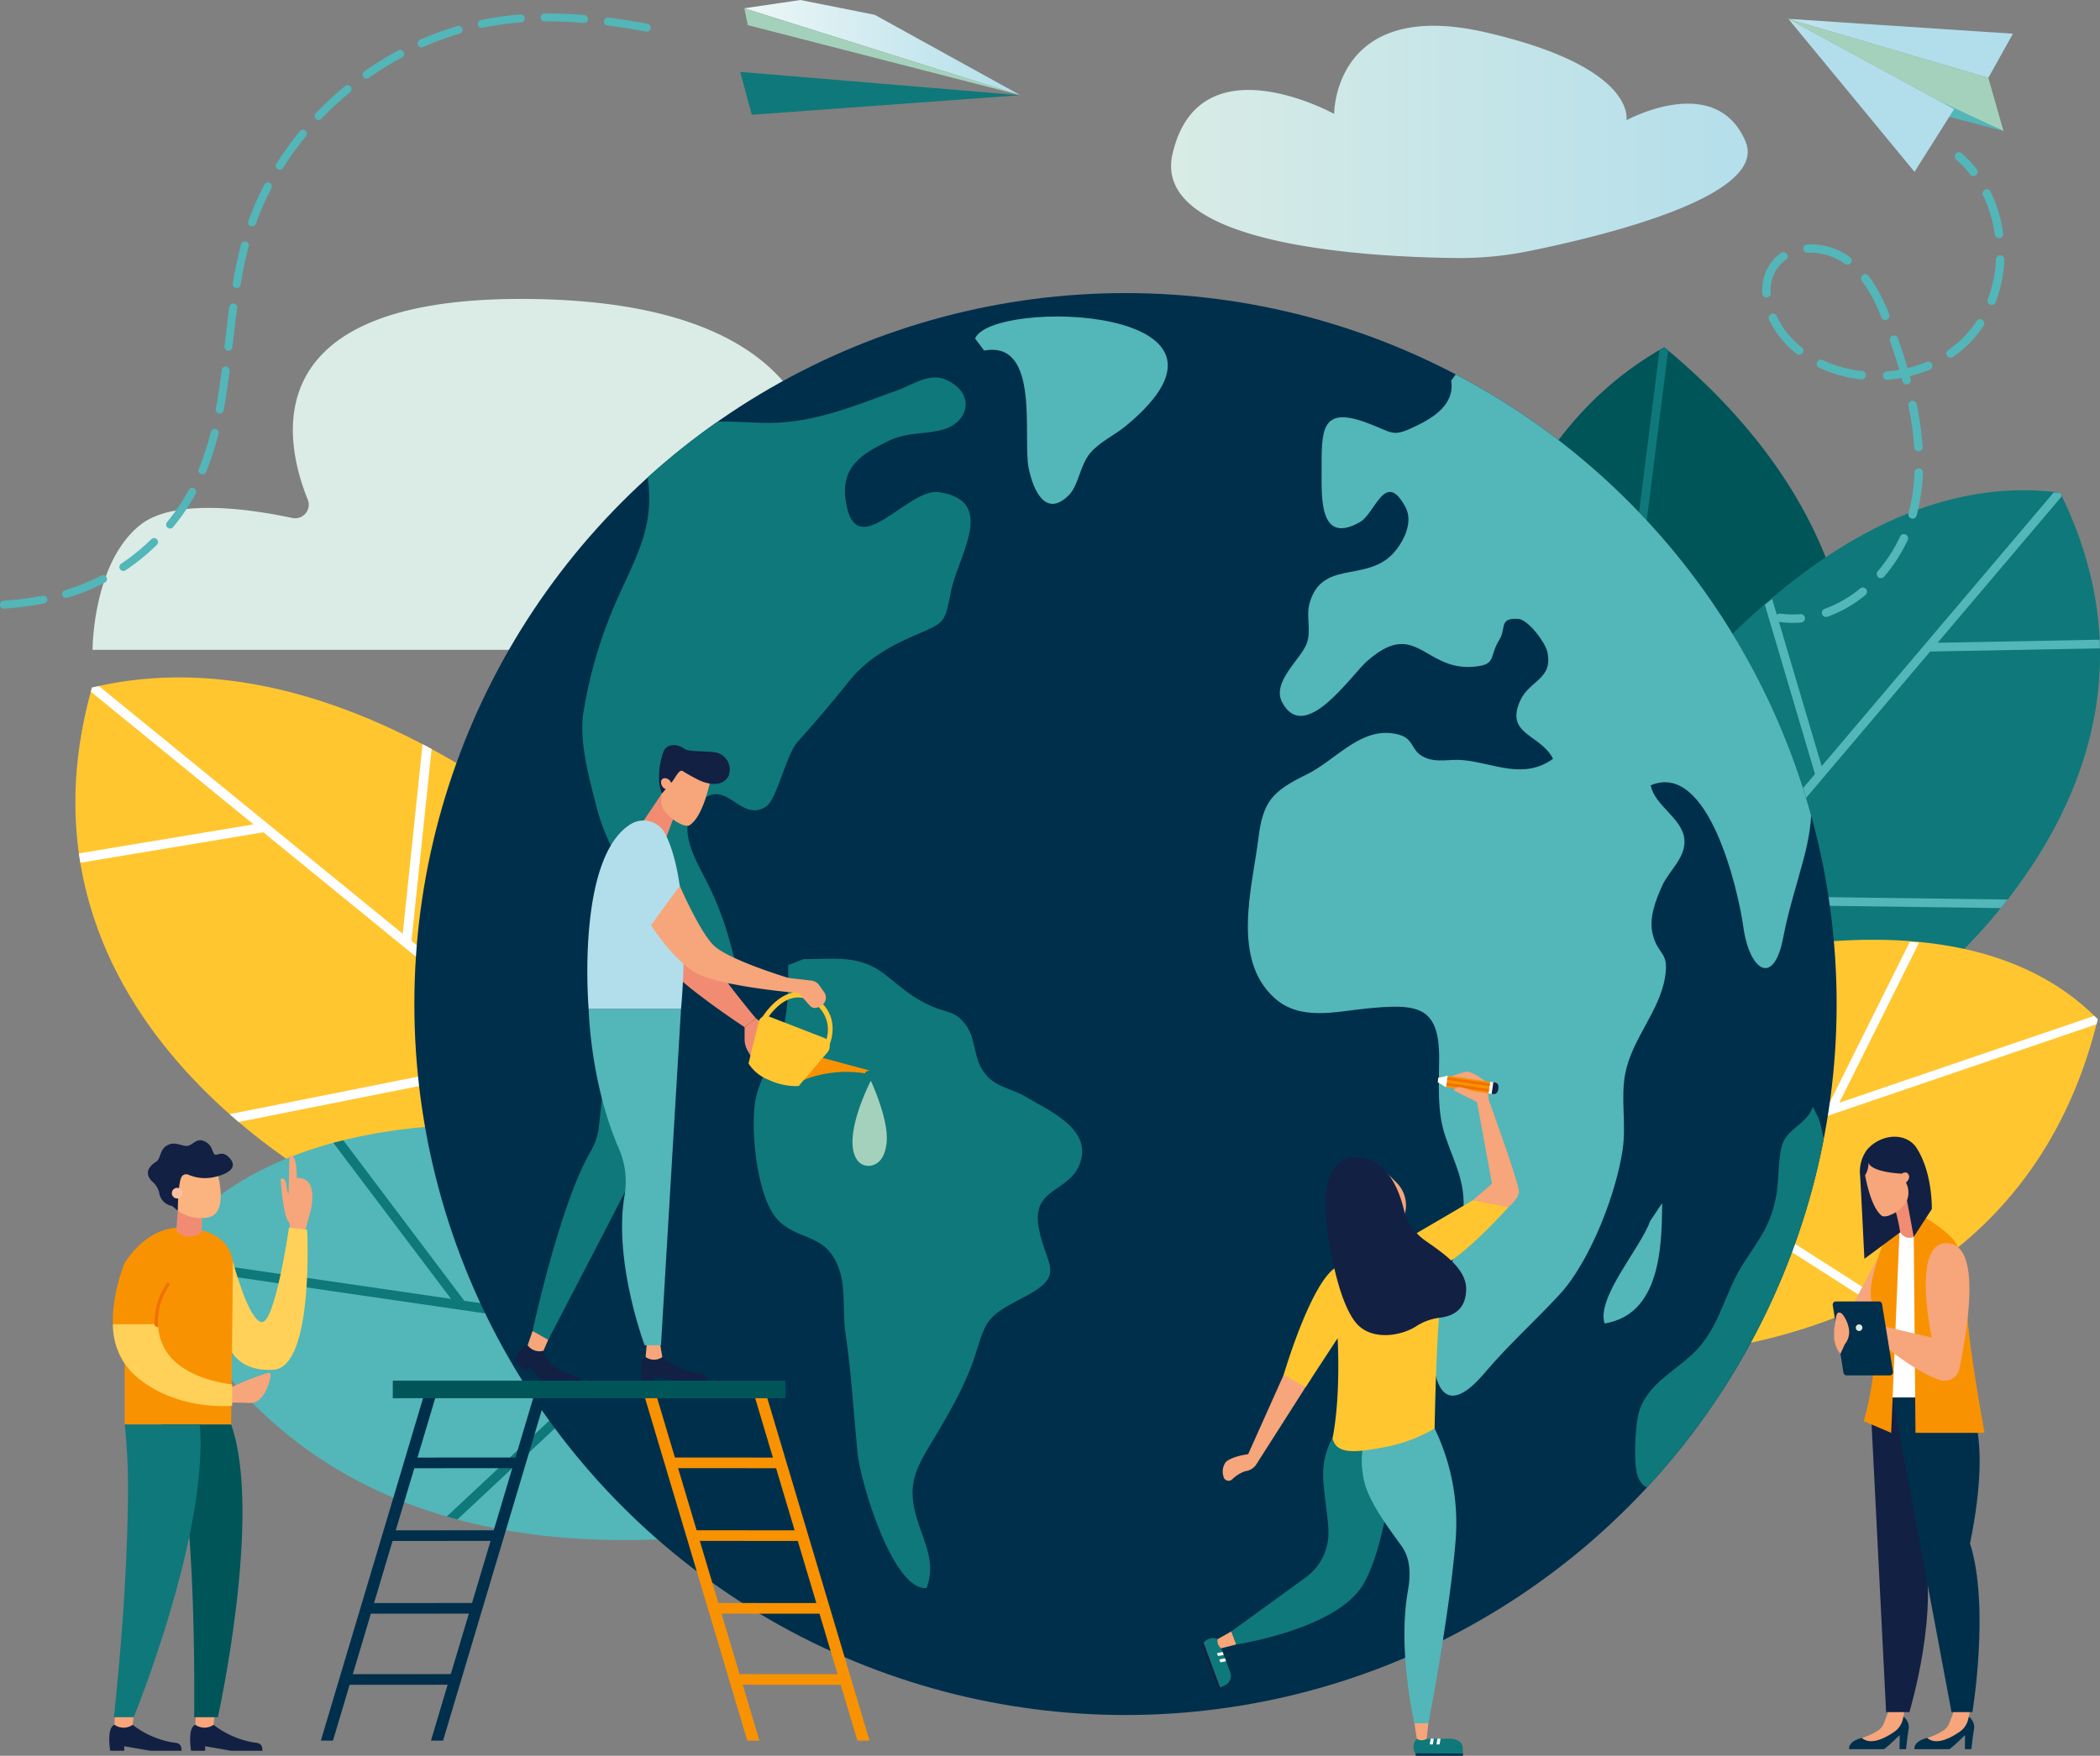 <svg xmlns="http://www.w3.org/2000/svg" xmlns:xlink="http://www.w3.org/1999/xlink" width="355.135" height="297" viewBox="0 0 355.135 297">
  <rect x="0" y="0" width="355.135" height="297" fill="#808080" stroke="none"/>
  <defs>
    <linearGradient id="linear-gradient" y1="0.5" x2="1" y2="0.5" gradientUnits="objectBoundingBox">
      <stop offset="0" stop-color="#daece5"/>
      <stop offset="1" stop-color="#b2deeb"/>
    </linearGradient>
    <linearGradient id="linear-gradient-2" x1="1.083" y1="0.5" x2="2.083" y2="0.5" xlink:href="#linear-gradient"/>
    <linearGradient id="linear-gradient-3" x1="-0.698" y1="0.737" x2="0.296" y2="0.737" gradientUnits="objectBoundingBox">
      <stop offset="0" stop-color="#eef7f6"/>
      <stop offset="1" stop-color="#b2deeb"/>
    </linearGradient>
    <linearGradient id="linear-gradient-4" x1="-0.946" y1="0.725" x2="0.14" y2="0.725" xlink:href="#linear-gradient-3"/>
    <clipPath id="clip-path">
      <circle id="Ellipse_11" data-name="Ellipse 11" cx="120.263" cy="120.263" r="120.263" fill="#002f4c"/>
    </clipPath>
    <linearGradient id="linear-gradient-5" x1="0" y1="0.5" x2="1" y2="0.5" xlink:href="#linear-gradient-3"/>
    <linearGradient id="linear-gradient-7" x1="1.145" y1="0.5" x2="2.145" y2="0.5" gradientUnits="objectBoundingBox">
      <stop offset="0" stop-color="#b2deeb"/>
      <stop offset="1" stop-color="#daece5"/>
    </linearGradient>
    <linearGradient id="linear-gradient-8" x1="18.388" y1="0.5" x2="19.388" y2="0.5" xlink:href="#linear-gradient"/>
  </defs>
  <g id="Group_478" data-name="Group 478" transform="translate(-29.634 -42.69)">
    <g id="Group_410" data-name="Group 410" transform="translate(276.44 101.425)">
      <g id="Group_406" data-name="Group 406" transform="translate(0 0)">
        <path id="Path_1290" data-name="Path 1290" d="M363.263,113.844c-27.019,15.169-33.506,47.314-34.636,68.816,6.025,4.754,9.846,10.815,12.982,17.849l-2.127-5.126c3.119,7.178,6.966,13.831,10.379,20.75l25.35,14.892S428.077,167.424,363.263,113.844Z" transform="translate(-328.627 -113.844)" fill="#005558"/>
        <path id="Path_1291" data-name="Path 1291" d="M334.935,152.537,356.4,171.15h0l-5.623,44.62c.059.121.12.241.179.362l1.164.683,2.835-22.5,41.151-27.64q-.1-.807-.216-1.619L355.2,192.387l9.828-77.983c-.223-.187-.442-.373-.667-.56h0c-.27.151-.529.312-.8.467L356.625,169.4l-21.2-18.377C335.258,151.529,335.1,152.033,334.935,152.537Z" transform="translate(-329.728 -113.844)" fill="#0f787a"/>
      </g>
      <g id="Group_407" data-name="Group 407" transform="translate(14.852 24.195)">
        <path id="Path_1292" data-name="Path 1292" d="M433.364,143.563c-44.078-5.819-79.481,52.408-86.744,65.3,4.409,8.634,9.236,16.938,12.177,26.476a50.838,50.838,0,0,1,1.273,5.065l46.08-10.038S458.247,194.057,433.364,143.563Z" transform="translate(-346.62 -143.155)" fill="#0f787a"/>
        <path id="Path_1293" data-name="Path 1293" d="M378.672,211.833l35.013-41.317,28.7-.542-.013-.687c-.008-.259-.012-.517-.024-.777l-27.4.518,21.01-24.793c-.1-.2-.182-.395-.28-.593-.371-.019-.738-.024-1.106-.036L395.341,189.9l-8.376-28.284q-.623.489-1.237.984l8.481,28.636-34.347,40.532c.194.528.387,1.057.57,1.593l17.012-20.075,48.193.626c.385-.473.768-.958,1.152-1.449Z" transform="translate(-348.931 -143.234)" fill="#53b6b9"/>
      </g>
      <g id="Group_409" data-name="Group 409" transform="translate(11.975 100.228)">
        <path id="Path_1294" data-name="Path 1294" d="M439.108,248.714c-26.111-26.623-79.982-5.5-79.982-5.5l-3.754.579a79.666,79.666,0,0,1,2.816,7.627C362.1,264.1,361,278.576,354.65,290.269a44.146,44.146,0,0,1-11.516,13.578,94.152,94.152,0,0,0,49.662-3.952C413.158,292.486,432.025,277.6,439.108,248.714Z" transform="translate(-343.134 -235.265)" fill="#ffc630"/>
        <g id="Group_408" data-name="Group 408" transform="translate(16.37 0.384)">
          <path id="Path_1295" data-name="Path 1295" d="M442.352,249.643c.073-.282.147-.561.217-.846v0c-.193-.2-.391-.381-.587-.573l-43.124,14.69,13.49-27.072q-.791-.063-1.582-.11l-13.88,27.853L363.251,275.04c-.088.551-.179,1.1-.286,1.646l6.433-2.192,34.732,22.182q.773-.369,1.539-.754l-34.5-22.031Z" transform="translate(-362.965 -235.73)" fill="#fff"/>
        </g>
      </g>
    </g>
    <path id="Path_1296" data-name="Path 1296" d="M269.8,69.646c-3.556,15.454,32.891,17.442,47.909,17.609A58.946,58.946,0,0,0,330.1,86.08c12.7-2.577,40.5-9.34,36.6-18.536-5.03-11.864-20.141-3.592-20.141-3.592s1.9-8.957-23.817-14.874-25.61,13.8-25.61,13.8S274.271,50.231,269.8,69.646Z" transform="translate(-41.878 -0.921)" fill="url(#linear-gradient)"/>
    <path id="Path_1297" data-name="Path 1297" d="M48.592,163.3h184.4s10-12.651,0-21.164c-5.518-4.7-12.035-4.212-16.769-2.831a5.519,5.519,0,0,1-6.836-4.322c-1.122-5.2-4.577-12.007-14.5-16.029-9.766-3.956-15.943,2.086-19.516,8.293a2.773,2.773,0,0,1-5.016-.511c-3.1-9.8-13.883-22.79-49.33-22.79-45.083,0-40.073,23.966-36.044,33.928A2.3,2.3,0,0,1,82.372,141c-6.954-1.487-19.862-3.413-25.65,1.131C48.592,148.515,48.592,163.3,48.592,163.3Z" transform="translate(-3.309 -10.691)" fill="url(#linear-gradient-2)"/>
    <g id="Group_414" data-name="Group 414" transform="translate(42.384 157.274)">
      <g id="Group_411" data-name="Group 411">
        <path id="Path_1298" data-name="Path 1298" d="M146.165,225.358s-48.56-54.086-98.29-42.13c-16.654,59.211,46.561,87.821,46.561,87.821l63.534,1.959Z" transform="translate(-45.08 -181.502)" fill="#ffc630"/>
        <path id="Path_1299" data-name="Path 1299" d="M103.916,193.121l-3.354,32.057-51.38-41.9c-.394.087-.787.165-1.182.26-.065.233-.119.461-.182.693l27.518,22.441L45.8,211.585c.039.282.086.56.129.839l.124.74,30.937-5.145,45.86,37.4L71.282,255.692c.51.452,1.019.9,1.527,1.327l51.648-10.29,32.564,26.556,1.074.033-.38-1.533-55.67-45.4,3.4-32.456Q104.684,193.521,103.916,193.121Z" transform="translate(-45.206 -181.812)" fill="#fff"/>
      </g>
      <g id="Group_413" data-name="Group 413" transform="translate(13.749 75.617)">
        <path id="Path_1300" data-name="Path 1300" d="M143.658,275.7l26.685,30.286c-4.246,7.7-4.855,18.615-2.345,26.8a32.8,32.8,0,0,0,3.35,7.465c-31.436,6.269-85.951,8.317-109.611-44.082C84.472,262.364,143.658,275.7,143.658,275.7Z" transform="translate(-61.736 -273.108)" fill="#53b6b9"/>
        <g id="Group_412" data-name="Group 412" transform="translate(0 2.684)">
          <path id="Path_1301" data-name="Path 1301" d="M62.253,296.01l49.259,7.174-19.9-26.39q.837-.227,1.677-.434l20.47,27.152,54.483,7.935q-.248.766-.459,1.552l-22.317-3.251-32.885,30.761q-.9-.243-1.8-.5l32.662-30.553L62.138,297.611c-.134-.289-.27-.574-.4-.867v0C61.9,296.493,62.081,296.254,62.253,296.01Z" transform="translate(-61.736 -276.36)" fill="#0f787a"/>
        </g>
      </g>
    </g>
    <g id="Group_421" data-name="Group 421" transform="translate(327.653 45.882)">
      <g id="Group_415" data-name="Group 415" transform="translate(4.411)">
        <path id="Path_1302" data-name="Path 1302" d="M429.834,56.527l2.558,8.993-8.344-3.7L396.013,46.557Z" transform="translate(-396.013 -46.557)" fill="#a4d1bb"/>
        <path id="Path_1303" data-name="Path 1303" d="M436.985,68.48l-14.656-3.825,4-1.137Z" transform="translate(-400.606 -49.517)" fill="#53b6b9"/>
        <path id="Path_1304" data-name="Path 1304" d="M429.834,56.527l4.156-7.46-37.976-2.51Z" transform="translate(-396.013 -46.557)" fill="url(#linear-gradient-3)"/>
        <path id="Path_1305" data-name="Path 1305" d="M396.013,46.557l28.035,15.261-6.7,10.614Z" transform="translate(-396.013 -46.557)" fill="url(#linear-gradient-4)"/>
      </g>
      <g id="Group_420" data-name="Group 420" transform="translate(0 22.562)">
        <g id="Group_416" data-name="Group 416" transform="translate(32.565)">
          <path id="Path_1306" data-name="Path 1306" d="M433.458,77.88a.689.689,0,0,0,.243-.123.709.709,0,0,0,.124-1,19.962,19.962,0,0,0-2.522-2.691.711.711,0,1,0-.942,1.065,18.546,18.546,0,0,1,2.342,2.5A.71.71,0,0,0,433.458,77.88Z" transform="translate(-430.121 -73.889)" fill="#53b6b9"/>
        </g>
        <g id="Group_418" data-name="Group 418" transform="translate(0 6.253)">
          <g id="Group_417" data-name="Group 417">
            <path id="Path_1307" data-name="Path 1307" d="M400.787,153.351a.711.711,0,0,1,.433-.907,19.994,19.994,0,0,0,5.987-3.436.711.711,0,1,1,.9,1.1,21.4,21.4,0,0,1-6.415,3.676.326.326,0,0,1-.043.014A.712.712,0,0,1,400.787,153.351Zm9.485-6.269a.709.709,0,0,1-.075-1,25.473,25.473,0,0,0,3.775-5.858.711.711,0,1,1,1.289.6,26.84,26.84,0,0,1-3.987,6.184.691.691,0,0,1-.343.22A.712.712,0,0,1,410.272,147.083Zm5.632-9.918a.713.713,0,0,1-.5-.872l.082-.31a32.889,32.889,0,0,0,.941-6.627.711.711,0,0,1,1.421.06,34.337,34.337,0,0,1-.982,6.915l-.087.333a.708.708,0,0,1-.493.5A.719.719,0,0,1,415.9,137.165Zm1.22-11.375a.711.711,0,0,1-.756-.663,51.8,51.8,0,0,0-.98-7.015.711.711,0,0,1,1.393-.288,53.081,53.081,0,0,1,1.005,7.209.709.709,0,0,1-.513.731A.736.736,0,0,1,417.124,125.79Zm-1.857-11.326a.713.713,0,0,1-.872-.5c-.051-.192-.1-.385-.159-.578a23.656,23.656,0,0,1-2.4.311.711.711,0,1,1-.11-1.418q1.066-.083,2.119-.267c-.453-1.53-.969-3.129-1.568-4.859a.711.711,0,1,1,1.344-.464c.621,1.792,1.154,3.447,1.62,5.033a21.617,21.617,0,0,0,3.224-1.052.711.711,0,0,1,.548,1.312,23.2,23.2,0,0,1-3.38,1.109c.047.168.092.335.138.5a.71.71,0,0,1-.492.868Zm6.662-4.794a.71.71,0,0,1,.18-.989,17.856,17.856,0,0,0,4.805-4.909.711.711,0,0,1,1.188.783,19.26,19.26,0,0,1-5.184,5.3.7.7,0,0,1-.21.1A.712.712,0,0,1,421.929,109.67ZM407.4,113.63a22.245,22.245,0,0,1-7.117-1.979.711.711,0,0,1,.607-1.286,20.785,20.785,0,0,0,6.664,1.851.712.712,0,0,1,.117,1.392A.721.721,0,0,1,407.4,113.63ZM429.213,101a.712.712,0,0,1-.409-.919A21.555,21.555,0,0,0,430.2,93.3a.711.711,0,0,1,1.42.064,23,23,0,0,1-1.486,7.23.712.712,0,0,1-.919.409Zm-32.729,8.312a18.368,18.368,0,0,1-1.454-1.27,15.188,15.188,0,0,1-3.208-4.541.711.711,0,0,1,1.293-.593,13.774,13.774,0,0,0,2.9,4.112,17.336,17.336,0,0,0,1.344,1.173.711.711,0,0,1-.879,1.118Zm14.318-6.174a26.361,26.361,0,0,0-3.27-6.162.711.711,0,1,1,1.138-.854,27.743,27.743,0,0,1,3.454,6.489.713.713,0,0,1-.4.924c-.023.009-.046.017-.069.023A.711.711,0,0,1,410.8,103.135Zm20-13.4a.711.711,0,0,1-.8-.607,22.767,22.767,0,0,0-.652-3.1,21.741,21.741,0,0,0-1.346-3.534.711.711,0,1,1,1.279-.621,23.039,23.039,0,0,1,1.434,3.766,24.153,24.153,0,0,1,.693,3.3.712.712,0,0,1-.509.781A.609.609,0,0,1,430.806,89.732ZM391.428,99.765a.711.711,0,0,1-.746-.674,7.9,7.9,0,0,1,1.661-5.453,7.184,7.184,0,0,1,1.512-1.407.711.711,0,0,1,.811,1.169,5.785,5.785,0,0,0-1.215,1.129,6.418,6.418,0,0,0-1.349,4.489.711.711,0,0,1-.515.721A.663.663,0,0,1,391.428,99.765Zm13.227-5.688a10.182,10.182,0,0,0-6.308-1.863.711.711,0,1,1-.078-1.421,11.484,11.484,0,0,1,7.219,2.131.711.711,0,1,1-.833,1.152Z" transform="translate(-390.67 -81.464)" fill="#53b6b9"/>
          </g>
        </g>
        <g id="Group_419" data-name="Group 419" transform="translate(2.258 78.034)">
          <path id="Path_1308" data-name="Path 1308" d="M397.858,169.912a.712.712,0,0,0-.255-1.393,15.253,15.253,0,0,1-3.389-.088.71.71,0,1,0-.2,1.407,16.7,16.7,0,0,0,3.705.1A.731.731,0,0,0,397.858,169.912Z" transform="translate(-393.405 -168.423)" fill="#53b6b9"/>
        </g>
      </g>
    </g>
    <g id="Group_425" data-name="Group 425" transform="translate(99.706 92.266)">
      <g id="Group_424" data-name="Group 424" transform="translate(0 0)">
        <circle id="Ellipse_10" data-name="Ellipse 10" cx="120.263" cy="120.263" r="120.263" fill="#002f4c"/>
        <g id="Group_423" data-name="Group 423" clip-path="url(#clip-path)">
          <g id="Group_422" data-name="Group 422" transform="translate(28.399 3.963)">
            <path id="Path_1309" data-name="Path 1309" d="M159.809,135.875c1.608,8.9-1.515,13.911-4.873,21.441a77.343,77.343,0,0,0-5.846,19.538c-.74,5.217,1.211,11.691,2.44,16.607a37.78,37.78,0,0,0,3.706,8.522c1.886,3.535,4.307,4.12,6.633,6.991,3.695,4.56,4.813,15.505,13.81,13.352-1.719-6.536-2.583-10.917-5.885-17.353-1.956-3.812-4.895-8.818-1.6-12.512,5-5.617,7.208,3.117,11.789.175,1.841-1.182,3.437-8.786,5.309-10.894,3.086-3.472,5.767-6.576,8.625-10.181s6.52-5.8,10.728-7.669c5.576-2.475,5.484-1.894,6.625-7.621,1.223-6.141,7.887-15.356-2.027-16.827-5.393-.8-14.422,12.861-15.82.981-.63-5.348,2.931-7.508,7.017-9.52,3.707-1.825,6.294-1.072,9.8-2.155,3.774-1.167,5.356-5.792.4-8.236-2.916-1.437-5.826.778-8.521,1.741-7.267,2.6-13.841,5.467-21.789,5.468-7.006,0-17.6-2.089-20,6.624" transform="translate(-148.926 -109.73)" fill="#0f787a"/>
            <path id="Path_1310" data-name="Path 1310" d="M189.889,240.235c0,4.071.039,7.853-1.12,11.7-1.207,4-3.845,7.415-4.49,11.49-.776,4.9.31,16.677,4.144,20.206,3.716,3.42,8.064,1.942,10.152,8.288,1.039,3.157.5,7.187.982,10.488,1,6.758,1.365,13.443,2.054,20.374.5,4.981,6,23.366,11.68,22.817,1.59-4.344-.355-7.5-1.6-11.583-1.747-5.711-.423-8.34,2.547-13.235,2.693-4.437,5.715-9.685,7.266-14.568,1.814-5.716,1.788-6.513,7.857-9.607,7.857-4.005,4.062-5.287,2.871-12.05-1.2-6.823,5.309-5.8,7.045-10.933,1.948-5.764-5.375-8.8-9.354-11.191-1.936-1.161-4.6-1.541-6.3-3.312-2.622-2.728-1.768-6.054-3.658-8.7-1.78-2.488-3.4-2.153-5.691-3.162-3.578-1.575-4.922-3.018-8.107-5.5-4.24-3.309-8.458-2.536-13.731-2.536" transform="translate(-155.056 -130.517)" fill="#0f787a"/>
            <path id="Path_1311" data-name="Path 1311" d="M230.93,113.312c9.586-1.758,6.471,14.656,7.532,19.885.8,3.94,2.95,8.387,6.76,4.608,1.719-1.707,1.893-5.11,3.672-7.18,1.658-1.929,4.059-2.963,6.013-4.575,24.636-20.338-22.694-21.6-25.506-14.776" transform="translate(-162.973 -107.55)" fill="#53b6b9"/>
            <path id="Path_1312" data-name="Path 1312" d="M319.67,120.313c.635,3.921-2.921,6.206-5.875,7.631-4.224,2.036-3.756,1.206-8.422-.523-7.815-2.895-7.624,1.369-7.616,8.223.005,4.443-.413,12.518,6.51,8.569,2.581-1.473,4.251-8.97,7.692-2.47,1.464,2.764-.7,6.469-2.481,8.162-4.585,4.361-11.781.816-13.769,8.1-.6,2.2.325,4.538-.451,6.715-.954,2.676-6,6.545-4.172,10,3.784,7.159,11.617-4.523,14.294-6.906,8.281-7.373,9.653,1.444,17.857.9,4.236-.278,2.745-1.634,4.575-4.574,1.213-1.95-.128-3.743,3.2-3.533,1.679.106,4.534,3.97,4.888,5.472,1.117,4.736-2.991,4.878-4.556,8.345-2.617,5.8,3.4,5.634,5.552,9.846-5.019,3.6-9.97.738-15.169.231-2.33-.227-4.439.487-6.552-.466-2.727-1.228-1.369-3.659-5.72-4.107-5.494-.565-9.547,4.717-14.23,6.993-5.951,2.892-7.41,4.7-8.165,10.854-1,8.14-4.624,20.365,2.75,26.981,4.32,3.875,10.279,2.289,15.336,1.779,8.7-.878,12.521-.6,12.489,8.425-.016,4.527-.389,8.944,1.036,13.14,1.588,4.68,3.484,7.785,3.041,12.965-.759,8.865-6.032,15.424-5.1,24.856.754,7.591,4.064,7.732,8.662,2.291,4.021-4.756,8.565-8.823,12.74-13.339,5.193-5.617,9.726-17.424,10.7-24.879.538-4.117-.387-8.416.385-12.446,1.136-5.925,5.791-10.537,6.735-16.32.716-4.386-1.105-3.582-2.058-7.159-.751-2.819.5-5.922,1.563-8.3,1.17-2.629,4.134-4.825,3.753-8.014-.414-3.471-5.094-5.656-5.672-9,9.8-4.164,14.81,17.853,15.651,23.937,1.026,7.414,5.139,10.274,6.752,1.8.9-4.723,2.324-9,3.49-13.434,3.034-11.539.381-16.558-4.73-26.227-5.367-10.154-11.068-22.13-18.2-31.452C347.8,132.162,332.65,125.729,321,118.468" transform="translate(-172.727 -109.455)" fill="#53b6b9"/>
            <path id="Path_1313" data-name="Path 1313" d="M394.669,269.483c-.878,2.771-4.05,3.616-5.045,6.079-.842,2.082-.683,6.349-1.095,8.7-.911,5.19-2.713,7.279-5.592,11.722-2.908,4.487-3.862,9.933-7.385,14.062-3.318,3.89-8.911,5.924-10.35,11.331-.553,2.075-.927,8.794-.088,10.762,2.378,5.571,7.192-3.434,9.678-6.969,5.851-8.317,9.979-17.462,15.069-26.149,5.163-8.813,8.972-17.435,5.826-27.5" transform="translate(-186.575 -135.814)" fill="#0f787a"/>
            <path id="Path_1314" data-name="Path 1314" d="M368.06,289.237c-.026,7.552-.376,18.849-9.729,20.355-1.427-4.389,6.075-12.732,7.69-17.3" transform="translate(-185.445 -139.262)" fill="#53b6b9"/>
          </g>
        </g>
      </g>
    </g>
    <g id="Group_428" data-name="Group 428" transform="translate(29.634 42.69)">
      <g id="Group_426" data-name="Group 426" transform="translate(116.342)">
        <path id="Path_1315" data-name="Path 1315" d="M228.8,58.79,204.188,45.2,191.622,42.69l-9.5,1.4Z" transform="translate(-172.593 -42.69)" fill="url(#linear-gradient-5)"/>
        <path id="Path_1316" data-name="Path 1316" d="M228.8,59.085,182.71,47.236l-.584-2.854" transform="translate(-172.593 -42.985)" fill="#a4d1bb"/>
        <path id="Path_1317" data-name="Path 1317" d="M181.24,57.42l.059.1,1.934,7.156,45.3-3.309Z" transform="translate(-172.438 -45.261)" fill="#0f787a"/>
        <path id="Path_1318" data-name="Path 1318" d="M170.577,51.211l6.576-5.337,49.335,13.4L184.02,58.006Z" transform="translate(-170.577 -43.246)" fill="url(#linear-gradient-5)"/>
      </g>
      <g id="Group_427" data-name="Group 427" transform="translate(0 2.277)">
        <path id="Path_1319" data-name="Path 1319" d="M44.523,162.55a34.517,34.517,0,0,0,4.435-1.924.67.67,0,1,1,.617,1.189,35.911,35.911,0,0,1-4.607,2q-.851.3-1.71.556a.669.669,0,1,1-.385-1.281Q43.7,162.839,44.523,162.55Z" transform="translate(-31.862 -65.539)" fill="#53b6b9"/>
        <path id="Path_1320" data-name="Path 1320" d="M154.1,46.293c2.089.268,4.265.612,6.651,1.052a.67.67,0,0,1-.243,1.317c-2.361-.437-4.513-.777-6.577-1.041a.67.67,0,0,1,.17-1.329Z" transform="translate(-51.227 -45.595)" fill="#53b6b9"/>
        <path id="Path_1321" data-name="Path 1321" d="M140.673,46.659a.669.669,0,0,1,.393-1.208c2.149-.02,4.42.07,6.751.266a.67.67,0,0,1-.112,1.335c-2.29-.192-4.519-.28-6.628-.262A.662.662,0,0,1,140.673,46.659Z" transform="translate(-48.968 -45.449)" fill="#53b6b9"/>
        <path id="Path_1322" data-name="Path 1322" d="M59.487,153.152a.66.66,0,0,1,.947.012.668.668,0,0,1-.012.946,37.332,37.332,0,0,1-5.285,4.293.67.67,0,0,1-.771-.018.641.641,0,0,1-.158-.165.67.67,0,0,1,.183-.929A36.16,36.16,0,0,0,59.487,153.152Z" transform="translate(-33.903 -64.214)" fill="#53b6b9"/>
        <path id="Path_1323" data-name="Path 1323" d="M63.919,149.4a.67.67,0,0,1-.092-.943q.567-.695,1.1-1.413a34.776,34.776,0,0,0,2.573-4.023.668.668,0,0,1,.907-.267.676.676,0,0,1,.268.909A36.007,36.007,0,0,1,66,147.837q-.552.747-1.143,1.464a.668.668,0,0,1-.915.114Z" transform="translate(-35.576 -62.418)" fill="#53b6b9"/>
        <path id="Path_1324" data-name="Path 1324" d="M70.712,138.217a.669.669,0,0,1-.364-.874,45.73,45.73,0,0,0,2.037-6.268.669.669,0,1,1,1.3.326,46.6,46.6,0,0,1-2.1,6.451A.669.669,0,0,1,70.712,138.217Z" transform="translate(-36.732 -60.306)" fill="#53b6b9"/>
        <path id="Path_1325" data-name="Path 1325" d="M91.232,70.377Q90.4,71.4,89.61,72.458c-.789,1.066-1.543,2.169-2.24,3.28a.671.671,0,0,1-.924.212l-.043-.03a.669.669,0,0,1-.167-.893c.714-1.141,1.487-2.273,2.3-3.367q.8-1.086,1.664-2.133a.637.637,0,0,1,.943-.092A.669.669,0,0,1,91.232,70.377Z" transform="translate(-39.496 -49.606)" fill="#53b6b9"/>
        <path id="Path_1326" data-name="Path 1326" d="M84.4,81.066a48.808,48.808,0,0,0-2.654,6.042.67.67,0,0,1-1.26-.453,50.231,50.231,0,0,1,2.726-6.21.67.67,0,1,1,1.188.621Z" transform="translate(-38.504 -51.494)" fill="#53b6b9"/>
        <path id="Path_1327" data-name="Path 1327" d="M100.1,61.317a54.271,54.271,0,0,0-4.848,4.5.67.67,0,0,1-.882.077.826.826,0,0,1-.065-.055.669.669,0,0,1-.021-.946,56.107,56.107,0,0,1,4.966-4.608.67.67,0,0,1,.851,1.036Z" transform="translate(-40.886 -48.011)" fill="#53b6b9"/>
        <path id="Path_1328" data-name="Path 1328" d="M116.127,51.575a.669.669,0,0,1-.542-1.224,53.017,53.017,0,0,1,6.361-2.342.67.67,0,0,1,.381,1.284A51.9,51.9,0,0,0,116.127,51.575Z" transform="translate(-44.567 -45.891)" fill="#53b6b9"/>
        <path id="Path_1329" data-name="Path 1329" d="M76.229,112.884a.67.67,0,0,1-.589-.741l.095-.843c.221-1.941.442-3.885.7-5.82a.67.67,0,1,1,1.328.177c-.255,1.927-.475,3.862-.7,5.795l-.1.843A.67.67,0,0,1,76.229,112.884Z" transform="translate(-37.663 -55.825)" fill="#53b6b9"/>
        <path id="Path_1330" data-name="Path 1330" d="M104.971,57.652a.668.668,0,0,1-.784-.008.657.657,0,0,1-.149-.153.669.669,0,0,1,.162-.933A55.6,55.6,0,0,1,109.963,53a.67.67,0,0,1,.633,1.181A54.109,54.109,0,0,0,104.971,57.652Z" transform="translate(-42.599 -46.753)" fill="#53b6b9"/>
        <path id="Path_1331" data-name="Path 1331" d="M75.6,117.8a.666.666,0,0,1,.579.749c-.328,2.608-.651,4.724-1.014,6.661a.67.67,0,0,1-.783.533.661.661,0,0,1-.275-.12.669.669,0,0,1-.26-.662c.359-1.908.679-4,1-6.581A.669.669,0,0,1,75.6,117.8Z" transform="translate(-37.349 -58.076)" fill="#53b6b9"/>
        <path id="Path_1332" data-name="Path 1332" d="M36.811,164.765a.67.67,0,1,1,.258,1.314,54.141,54.141,0,0,1-6.717.868.67.67,0,1,1-.094-1.336A53.15,53.15,0,0,0,36.811,164.765Z" transform="translate(-29.634 -66.273)" fill="#53b6b9"/>
        <path id="Path_1333" data-name="Path 1333" d="M79.549,92.176a.671.671,0,0,1,.473.821c-.528,1.97-.98,4.091-1.381,6.483a.67.67,0,1,1-1.321-.221c.407-2.436.868-4.6,1.409-6.609A.669.669,0,0,1,79.549,92.176Z" transform="translate(-37.956 -53.601)" fill="#53b6b9"/>
        <path id="Path_1334" data-name="Path 1334" d="M132.41,45.884q1.173-.14,2.348-.229a.67.67,0,0,1,.1,1.336q-1.147.085-2.291.222c-1.415.168-2.844.4-4.247.7a.67.67,0,0,1-.277-1.31C129.487,46.3,130.956,46.057,132.41,45.884Z" transform="translate(-46.718 -45.485)" fill="#53b6b9"/>
      </g>
    </g>
    <g id="Group_435" data-name="Group 435" transform="translate(116.685 168.736)">
      <g id="Group_434" data-name="Group 434">
        <path id="Path_1335" data-name="Path 1335" d="M178.87,248.024s-10.649-6.989-13.233-10.455-4.146-20.5.893-11.2,14.254,20.167,14.254,20.167Z" transform="translate(-140.001 -200.317)" fill="#f18c72"/>
        <path id="Path_1336" data-name="Path 1336" d="M182.179,252.868v2.025a3.927,3.927,0,0,0,.532,1.974l1.383,2.381,1.275-6.911-1.275-.957Z" transform="translate(-143.311 -205.162)" fill="#f18c72"/>
        <g id="Group_430" data-name="Group 430" transform="translate(20.795)">
          <path id="Path_1337" data-name="Path 1337" d="M166.5,208.986l-1.632,4.406-4.585-2.028,4.093-6.064Z" transform="translate(-160.284 -197.119)" fill="#f18c72"/>
          <g id="Group_429" data-name="Group 429" transform="translate(3.952 3.234)">
            <path id="Path_1338" data-name="Path 1338" d="M168.342,209.385a2.512,2.512,0,0,0,1.407.319c2.582-1.452,3.763-8.2,3.763-8.2l-1.911-2.195-4,.407-2.116,3.874a3.578,3.578,0,0,0,.027,3.4h0A6.983,6.983,0,0,0,168.342,209.385Z" transform="translate(-165.071 -199.307)" fill="#f7a57a"/>
          </g>
          <path id="Path_1339" data-name="Path 1339" d="M166.912,201.51c.494-.583,1.16-2.16,1.782-1.717.455.323,2.113,1.223,2.683,1.5,1.357.666,4.038,1.322,5.051-.744a2.967,2.967,0,0,0-2.514-3.979c-1.752-.211-4.3-.03-5.012-.577-1.2-.92-2.908-.79-3.444.349a12.583,12.583,0,0,0-.8,4.786,7.049,7.049,0,0,0,.485,2.438h0Z" transform="translate(-161.046 -195.389)" fill="#122043"/>
          <path id="Path_1340" data-name="Path 1340" d="M165.535,202.163a1.137,1.137,0,0,1,1.209.733c.234.524.073,1.045-.361,1.164a1.138,1.138,0,0,1-1.209-.734C164.941,202.8,165.1,202.282,165.535,202.163Z" transform="translate(-161.119 -196.567)" fill="#f7a57a"/>
        </g>
        <path id="Path_1341" data-name="Path 1341" d="M207.709,262.086l-.851.464v-.464Z" transform="translate(-147.618 -207.03)" fill="#0f787a"/>
        <path id="Path_1342" data-name="Path 1342" d="M193.25,263.507a19.87,19.87,0,0,1,11.234-1.465c.095-.45.85-.464.85-.464l-8.936-2.4Z" transform="translate(-145.243 -206.522)" fill="#f99200"/>
        <g id="Group_431" data-name="Group 431" transform="translate(41.699 41.777)">
          <path id="Path_1343" data-name="Path 1343" d="M197.036,255.154c.026-.052,2.48-5.194-2.509-8.328s-8.881,3.6-8.92,3.67l.691.485c.141-.249,3.527-6.065,7.827-3.365a5.425,5.425,0,0,1,2.194,7.1Z" transform="translate(-185.608 -245.999)" fill="#ffc630"/>
        </g>
        <path id="Path_1344" data-name="Path 1344" d="M157.362,211.406c-9.381,5.663-7.175,31.327-7.175,31.327H165.8s2.1-20.177-2.657-29.646A4.132,4.132,0,0,0,157.362,211.406Z" transform="translate(-137.687 -198.083)" fill="url(#linear-gradient-7)"/>
        <path id="Path_1345" data-name="Path 1345" d="M182.984,258.911l1.736-7.077a1.265,1.265,0,0,1,1.686-.877l9.324,3.62a1.547,1.547,0,0,1,.616,2.447l-4.883,5.715a10.8,10.8,0,0,1-5.048-1.044A6.966,6.966,0,0,1,182.984,258.911Z" transform="translate(-143.451 -205.073)" fill="#ffc630"/>
        <g id="Group_432" data-name="Group 432" transform="translate(0 99.096)">
          <path id="Path_1346" data-name="Path 1346" d="M139.948,319.288s.012,2.724,5.483,4.36c1.123.335.758.668.968,1.139h-6.3l-2.466-2.772-.767.659-1.778-1.747s.83-2.528,2.184-2.55Z" transform="translate(-135.092 -315.952)" fill="#122043"/>
          <path id="Path_1347" data-name="Path 1347" d="M141.433,316.416l-1.023,2.359h0a2.468,2.468,0,0,1-2.559-.778l-.113-.133.827-2.426Z" transform="translate(-135.554 -315.439)" fill="#f7a57a"/>
        </g>
        <path id="Path_1348" data-name="Path 1348" d="M155.336,279.965c0,.3-13.953,27.025-13.953,27.025l-2.643-1.5s4.618-21.488,9.824-30.373a10.74,10.74,0,0,0,1.412-4.319c.924-8.854,1.549-12.338,1.549-12.338l5.529,20.095Z" transform="translate(-135.729 -206.398)" fill="#0f787a"/>
        <path id="Path_1349" data-name="Path 1349" d="M163.019,230.864s3.27,5.246,7.1,7.8,17.863,3.686,17.863,3.686l1.9,2.142a1.127,1.127,0,0,0,1.237.309l.4-.149a1.629,1.629,0,0,0,.758-2.472l-.826-1.16a1.9,1.9,0,0,0-1.331-.784l-3.838-.437s-10.349-3.1-12.758-5.592-5.652-10-5.652-10Z" transform="translate(-139.966 -200.417)" fill="#f7a57a"/>
        <g id="Group_433" data-name="Group 433" transform="translate(21.325 100.952)">
          <path id="Path_1350" data-name="Path 1350" d="M164.56,320.791a14.014,14.014,0,0,0,5.757,2.648c.882.224,1.832-.076,1.832,1.378h-4.857l-4.039-.7v.7H161.07s-.607-3.568.667-4.026Z" transform="translate(-160.926 -318.229)" fill="#122043"/>
          <path id="Path_1351" data-name="Path 1351" d="M164.3,317.687l.429,2.562h0a2.468,2.468,0,0,1-2.673.09l-.15-.09.217-2.562Z" transform="translate(-161.098 -317.687)" fill="#f7a57a"/>
        </g>
        <path id="Path_1352" data-name="Path 1352" d="M165.851,249.479l-3.389,56.857H159.7s-5.294-14.114-3.412-25.24a13.991,13.991,0,0,0-.921-7.969c-4.881-11.151-5.13-23.648-5.13-23.648Z" transform="translate(-137.735 -204.83)" fill="#53b6b9"/>
      </g>
      <path id="Path_1353" data-name="Path 1353" d="M207.385,264.166s3.156,6.7,2.656,10.616c-.351,2.755-1.58,3.483-2.523,3.719a2.347,2.347,0,0,1-2.485-1C202.448,273.648,207.385,264.166,207.385,264.166Z" transform="translate(-147.169 -207.393)" fill="#a4d1bc"/>
    </g>
    <g id="Group_454" data-name="Group 454" transform="translate(83.895 276.235)">
      <g id="Group_453" data-name="Group 453" transform="translate(0 1.325)">
        <g id="Group_444" data-name="Group 444" transform="translate(54.341)">
          <g id="Group_443" data-name="Group 443">
            <g id="Group_436" data-name="Group 436" transform="translate(18.62)">
              <path id="Path_1354" data-name="Path 1354" d="M185.809,327.223l17.773,59.557h-2.051l-17.773-59.557Z" transform="translate(-183.758 -327.223)" fill="#f99200"/>
            </g>
            <g id="Group_437" data-name="Group 437">
              <path id="Path_1355" data-name="Path 1355" d="M163.251,327.223l17.773,59.557h-2.051L161.2,327.223Z" transform="translate(-161.2 -327.223)" fill="#f99200"/>
            </g>
            <g id="Group_438" data-name="Group 438" transform="translate(0.989)">
              <path id="Path_1356" data-name="Path 1356" d="M181.992,327.223v1.644l-19.294-.012-.3-1.633Z" transform="translate(-162.399 -327.223)" fill="#f99200"/>
            </g>
            <g id="Group_439" data-name="Group 439" transform="translate(4.257 11.676)">
              <path id="Path_1357" data-name="Path 1357" d="M185.981,341.379v1.8l-19.294-.012-.33-1.8Z" transform="translate(-166.357 -341.368)" fill="#f99200"/>
            </g>
            <g id="Group_440" data-name="Group 440" transform="translate(8.449 23.98)">
              <path id="Path_1358" data-name="Path 1358" d="M190.28,356.285l.78,1.8-19.294-.012-.33-1.8Z" transform="translate(-171.435 -356.273)" fill="#f99200"/>
            </g>
            <g id="Group_441" data-name="Group 441" transform="translate(12.066 36.284)">
              <path id="Path_1359" data-name="Path 1359" d="M194.662,371.19l.78,1.8-19.294-.012-.33-1.8Z" transform="translate(-175.818 -371.179)" fill="#f99200"/>
            </g>
            <g id="Group_442" data-name="Group 442" transform="translate(15.454 48.313)">
              <path id="Path_1360" data-name="Path 1360" d="M198.766,385.763l.78,1.8-19.294-.012-.33-1.8Z" transform="translate(-179.922 -385.752)" fill="#f99200"/>
            </g>
          </g>
        </g>
        <g id="Group_452" data-name="Group 452">
          <g id="Group_445" data-name="Group 445">
            <path id="Path_1361" data-name="Path 1361" d="M115.192,327.223,97.419,386.78H95.368l17.773-59.557Z" transform="translate(-95.368 -327.223)" fill="#002f4c"/>
          </g>
          <g id="Group_446" data-name="Group 446" transform="translate(18.62)">
            <path id="Path_1362" data-name="Path 1362" d="M137.75,327.223,119.977,386.78h-2.051L135.7,327.223Z" transform="translate(-117.926 -327.223)" fill="#002f4c"/>
          </g>
          <g id="Group_447" data-name="Group 447" transform="translate(17.861)">
            <path id="Path_1363" data-name="Path 1363" d="M136.6,327.223l-.3,1.633-19.294.012v-1.644Z" transform="translate(-117.007 -327.223)" fill="#002f4c"/>
          </g>
          <g id="Group_448" data-name="Group 448" transform="translate(14.563 11.676)">
            <path id="Path_1364" data-name="Path 1364" d="M113.011,341.379v1.8l19.294-.012.33-1.8Z" transform="translate(-113.011 -341.368)" fill="#002f4c"/>
          </g>
          <g id="Group_449" data-name="Group 449" transform="translate(10.372 23.98)">
            <path id="Path_1365" data-name="Path 1365" d="M108.713,356.285l-.78,1.8,19.294-.012.33-1.8Z" transform="translate(-107.933 -356.273)" fill="#002f4c"/>
          </g>
          <g id="Group_450" data-name="Group 450" transform="translate(6.754 36.284)">
            <path id="Path_1366" data-name="Path 1366" d="M104.331,371.19l-.78,1.8,19.294-.012.33-1.8Z" transform="translate(-103.551 -371.179)" fill="#002f4c"/>
          </g>
          <g id="Group_451" data-name="Group 451" transform="translate(3.367 48.313)">
            <path id="Path_1367" data-name="Path 1367" d="M100.227,385.763l-.78,1.8,19.294-.012.33-1.8Z" transform="translate(-99.447 -385.752)" fill="#002f4c"/>
          </g>
        </g>
      </g>
      <rect id="Rectangle_119" data-name="Rectangle 119" width="66.396" height="2.969" transform="translate(78.564 2.969) rotate(180)" fill="#005558"/>
    </g>
    <g id="Group_463" data-name="Group 463" transform="translate(232.81 223.961)">
      <g id="Group_457" data-name="Group 457" transform="translate(0 94.682)">
        <path id="Path_1368" data-name="Path 1368" d="M278.606,378.537l2.088,5.524a1.821,1.821,0,0,1-.594,2.154,6.971,6.971,0,0,1-1.094.5c-.381-.08-2.789-7.539-2.789-7.539l.023-.045A1.983,1.983,0,0,1,278.606,378.537Z" transform="translate(-275.85 -377.234)" fill="#0f787a"/>
        <path id="Path_1369" data-name="Path 1369" d="M278.928,386.889l-2.789-7.539-.366.212,2.809,7.469Z" transform="translate(-275.772 -377.405)" fill="#122043"/>
        <g id="Group_455" data-name="Group 455" transform="translate(2.626 3.488)">
          <path id="Path_1370" data-name="Path 1370" d="M279.915,381.22l.183.5-.963.185-.182-.483Z" transform="translate(-278.954 -381.22)" fill="#fff"/>
        </g>
        <g id="Group_456" data-name="Group 456" transform="translate(3.028 4.555)">
          <path id="Path_1371" data-name="Path 1371" d="M280.4,382.512l.183.5-.963.185-.181-.483Z" transform="translate(-279.44 -382.512)" fill="#fff"/>
        </g>
        <path id="Path_1372" data-name="Path 1372" d="M281.418,376.994l-2.315,1.3h0a1.485,1.485,0,0,0,.511,1.5l.081.066,2.555-.657Z" transform="translate(-276.347 -376.994)" fill="#f7a57a"/>
      </g>
      <path id="Path_1373" data-name="Path 1373" d="M300.4,334.773a13.288,13.288,0,0,0-2.887,6.824c-.394,2.9.69,7.485.809,11.086a9.286,9.286,0,0,1-3.988,7.919l-12.417,9.022.831,2.211s17-2.549,21.457-10.161,5.52-24.843,5.52-24.843Z" transform="translate(-276.845 -274.942)" fill="#0f787a"/>
      <path id="Path_1374" data-name="Path 1374" d="M290.826,323.411l-6.387,14.261s-2.625.306-3.762,1.312a2.723,2.723,0,0,0-.406,2.462.88.88,0,0,0,1.442.508,6.057,6.057,0,0,1,2.2-1.4,2.65,2.65,0,0,0,2.046-1.378l9.163-14.37Z" transform="translate(-276.54 -272.959)" fill="#f7a57a"/>
      <path id="Path_1375" data-name="Path 1375" d="M330.445,284.063l3.272-2.8-2.537-13.823-3.937-2.012a1.137,1.137,0,0,1,1.4-.437,3.6,3.6,0,0,0,1.794.131s.737-.911-.66-1.527c-.784-.528-1.309,0-3.583-.091,0-.35,3-1.181,3-1.181.934-.3,3.32,1.547,3.32,1.547a1.678,1.678,0,0,1,.3.743l.377,2.565s5.074,13.912,5.074,15.4-2.844,3.52-2.844,3.52Z" transform="translate(-284.573 -262.291)" fill="#f7a57a"/>
      <path id="Path_1376" data-name="Path 1376" d="M309.784,336.1s-1.969,2.371-.787,7.883c.754,3.518,4.065,7.945,6.288,11,1.595,2.186,1.628,4.935,1.149,7.6-1.821,10.123,1.093,22.481,1.093,22.481h2.362s3.544-18.111,4.594-30.84a36.728,36.728,0,0,0-4.069-20.078Z" transform="translate(-281.506 -274.831)" fill="#53b6b9"/>
      <g id="Group_459" data-name="Group 459" transform="translate(39.305 0.681)">
        <g id="Group_458" data-name="Group 458" transform="translate(0 0)">
          <rect id="Rectangle_120" data-name="Rectangle 120" width="1.981" height="7.498" transform="translate(2.066 1.96) rotate(-81.653)" fill="#f99200"/>
          <rect id="Rectangle_121" data-name="Rectangle 121" width="1.981" height="0.685" transform="matrix(0.145, -0.989, 0.989, 0.145, 9.235, 3.012)" fill="#fff"/>
          <path id="Path_1377" data-name="Path 1377" d="M335.225,266.441c.543.076,1,.04,1.131-.847.142-.968-.3-1.054-.84-1.137Z" transform="translate(-325.455 -263.35)" fill="#122043"/>
          <path id="Path_1378" data-name="Path 1378" d="M325.587,265.076l-1.44-.866.1-.713,1.623-.381Z" transform="translate(-323.521 -263.116)" fill="#fff"/>
          <path id="Path_1379" data-name="Path 1379" d="M324.015,264.291l-.626-.451.731-.262Z" transform="translate(-323.389 -263.197)" fill="#002f4c"/>
        </g>
        <rect id="Rectangle_122" data-name="Rectangle 122" width="0.451" height="7.246" transform="matrix(0.145, -0.989, 0.989, 0.145, 2.11, 1.659)" fill="#ef7100"/>
        <rect id="Rectangle_123" data-name="Rectangle 123" width="0.451" height="7.246" transform="translate(2.249 0.714) rotate(-81.656)" fill="#ef7100"/>
      </g>
      <path id="Path_1380" data-name="Path 1380" d="M301.195,300.179c-4.221,3.1-8.571,18.006-8.571,18.006l3.705,2.078,5.413-8.276s.589,9.581-.855,16.93c.656,2.755,3.786,2.445,8.861,1.483a25.173,25.173,0,0,0,8.4-3.15s.219-13.292.875-20.341-.64-7.8,1.137-7.568c3.964-2.251,10.46-9.5,10.46-9.5l-6.033-1.173-12.993,7.612A56.233,56.233,0,0,0,301.195,300.179Z" transform="translate(-278.714 -266.895)" fill="#ffc630"/>
      <path id="Path_1381" data-name="Path 1381" d="M311.925,281.254l3.134,3.1a5.434,5.434,0,0,1,1.487,5.046l-.367,1.653Z" transform="translate(-282.083 -265.601)" fill="#f7a57a"/>
      <path id="Path_1382" data-name="Path 1382" d="M306.257,279.835c-7.612,0-4.374,14.611-4.374,14.611s1.355,9.478,4.374,13.284c2.613,3.294,7.782,2.3,10.23.721a9.369,9.369,0,0,1,3.952-1.459c2.074-.249,4.54-1.166,4.54-4.906,0-3.521-4.2-6.245-6.97-8.189a9.123,9.123,0,0,1-3.587-5.3C313.537,284.987,311.376,279.835,306.257,279.835Z" transform="translate(-280.211 -265.353)" fill="#122043"/>
      <g id="Group_462" data-name="Group 462" transform="translate(35.841 110.224)">
        <path id="Path_1383" data-name="Path 1383" d="M319.776,399l5.905-.009c.783.11,1.66.407,1.807,1.314a7.014,7.014,0,0,1,.085,1.2c-.209.327-8.038-.044-8.038-.044l-.035-.038A1.985,1.985,0,0,1,319.776,399Z" transform="translate(-319.192 -396.375)" fill="#0f787a"/>
        <path id="Path_1384" data-name="Path 1384" d="M327.646,402.029l-8.039-.044.07.418h7.98Z" transform="translate(-319.265 -396.898)" fill="#002f4c"/>
        <g id="Group_460" data-name="Group 460" transform="translate(2.772 2.616)">
          <path id="Path_1385" data-name="Path 1385" d="M322.7,398.991l.532,0-.165.966h-.516Z" transform="translate(-322.551 -398.991)" fill="#fff"/>
        </g>
        <g id="Group_461" data-name="Group 461" transform="translate(3.912 2.616)">
          <path id="Path_1386" data-name="Path 1386" d="M324.081,398.991l.532,0-.166.966h-.516Z" transform="translate(-323.932 -398.991)" fill="#fff"/>
        </g>
        <path id="Path_1387" data-name="Path 1387" d="M319.41,395.822l.4,2.625h0a1.485,1.485,0,0,0,1.583.05l.09-.053.284-2.622Z" transform="translate(-319.23 -395.822)" fill="#f7a57a"/>
      </g>
      <path id="Path_1388" data-name="Path 1388" d="M328.864,265.546a1.137,1.137,0,0,0-1.4.438l2.619,1.339c.036-.015.072-.033.108-.048a12.381,12.381,0,0,1,1.734-.632A21.727,21.727,0,0,0,328.864,265.546Z" transform="translate(-284.795 -262.845)" fill="#f7a57a"/>
    </g>
    <g id="Group_470" data-name="Group 470" transform="translate(339.561 234.972)">
      <path id="Path_1389" data-name="Path 1389" d="M413.561,299.99l-4.671,8.8,5.147-.248.361-8.833Z" transform="translate(-405.758 -279.832)" fill="#f7a57a"/>
      <path id="Path_1390" data-name="Path 1390" d="M422.144,295.326l-4.315-.006-1.788,27.886h7.732Z" transform="translate(-407.006 -279.067)" fill="#fff"/>
      <g id="Group_465" data-name="Group 465" transform="translate(13.831 97.056)">
        <path id="Path_1391" data-name="Path 1391" d="M431.079,394.5a2.258,2.258,0,0,1,.871,1.907c-.2,1.068-.472,3.571-.472,3.571h-1.1l.034-2.334c0-.152-2.352,2.334-2.75,2.334h-5.8s-.385-1.574,3.021-2.08A12.567,12.567,0,0,0,431.079,394.5Z" transform="translate(-421.851 -393.433)" fill="#002f4c"/>
        <g id="Group_464" data-name="Group 464" transform="translate(2.147)">
          <path id="Path_1392" data-name="Path 1392" d="M429.018,393.208l-.787,2.046a2.623,2.623,0,0,1-1.071,1.36,10.3,10.3,0,0,1-2.708,1.23c1.577,1.345,4.085-.06,5.521-1.054a3.511,3.511,0,0,0,1.4-2.032l.329-1.55Z" transform="translate(-424.452 -393.208)" fill="#f7a57a"/>
        </g>
      </g>
      <g id="Group_467" data-name="Group 467" transform="translate(2.779 97.056)">
        <path id="Path_1393" data-name="Path 1393" d="M417.69,394.5a2.258,2.258,0,0,1,.871,1.907c-.2,1.068-.472,3.571-.472,3.571h-1.1l.033-2.334c0-.152-2.351,2.334-2.749,2.334h-5.8s-.385-1.574,3.021-2.08A12.567,12.567,0,0,0,417.69,394.5Z" transform="translate(-408.462 -393.433)" fill="#002f4c"/>
        <g id="Group_466" data-name="Group 466" transform="translate(2.147)">
          <path id="Path_1394" data-name="Path 1394" d="M415.629,393.208l-.787,2.046a2.627,2.627,0,0,1-1.071,1.36,10.3,10.3,0,0,1-2.708,1.23c1.577,1.345,4.085-.06,5.521-1.054a3.512,3.512,0,0,0,1.4-2.032l.329-1.55Z" transform="translate(-411.063 -393.208)" fill="#f7a57a"/>
        </g>
      </g>
      <path id="Path_1395" data-name="Path 1395" d="M424.886,329.1s.725,4.169-3.444,24.655c3.375,10.676-2.029,28.54-2.029,28.54h-3.938L412.793,329.1Z" transform="translate(-406.439 -284.963)" fill="#122043"/>
      <path id="Path_1396" data-name="Path 1396" d="M417.5,295.327l-1.4,33.835-4.637-1.984A49.786,49.786,0,0,0,413.36,312c.709-6.382-2.911-3.02,1.524-15.306A4.749,4.749,0,0,1,417.5,295.327Z" transform="translate(-406.208 -279.068)" fill="#f99200"/>
      <path id="Path_1397" data-name="Path 1397" d="M418.048,290.074l.543,2.854a1.816,1.816,0,0,0,2.748,1.2l1.9-1.193-3.4-7.68Z" transform="translate(-407.356 -277.31)" fill="#f18c72"/>
      <path id="Path_1398" data-name="Path 1398" d="M429.478,329.1s5.16,4.169.992,24.655c3.374,10.676.4,28.54.4,28.54h-3.536L417.384,329.1Z" transform="translate(-407.24 -284.963)" fill="#002f4c"/>
      <path id="Path_1399" data-name="Path 1399" d="M423.132,291.853s4.356,2.448,5.71,4.634c1.29,2.083,1.737,6.825,1.861,11.045.17,5.8,2.968,21.023,2.968,21.023H422l-.291-33.147Z" transform="translate(-407.995 -278.462)" fill="#f99200"/>
      <path id="Path_1400" data-name="Path 1400" d="M412.615,279.837c2.642-.669,5.181,2.038,5.181,2.038l1.987,10.7,3.056-4.709s.174-6.4-2.779-10.637c-2.115-2.565-6.174-1.829-8.227.667a6.311,6.311,0,0,0-1.11,4.431c.13,2.07.717,13.953.717,13.953l6.05-4.481a28.213,28.213,0,0,0-.724-3.406C415.769,284.613,410.842,280.286,412.615,279.837Z" transform="translate(-406.074 -275.63)" fill="#122043"/>
      <path id="Path_1401" data-name="Path 1401" d="M419.992,282.987a.954.954,0,0,0-1.127.589.822.822,0,0,0,.286,1.162.955.955,0,0,0,1.128-.589A.823.823,0,0,0,419.992,282.987Z" transform="translate(-407.479 -276.906)" fill="#f7a57a"/>
      <g id="Group_468" data-name="Group 468" transform="translate(5.261 3.187)">
        <path id="Path_1402" data-name="Path 1402" d="M415.888,289.57a2.11,2.11,0,0,1-1.292.168c-2.3-1.665-3.127-8.314-3.127-8.314l1.819-1.932,3.622.8,1.785,3.961a3.643,3.643,0,0,1-.149,3.288h0A5.845,5.845,0,0,1,415.888,289.57Z" transform="translate(-411.469 -279.491)" fill="#f7a57a"/>
      </g>
      <path id="Path_1403" data-name="Path 1403" d="M412.286,280.064c.188,2.011,5.786,2.176,5.786,2.176l.291-2.723-3.263-1.8-2.584,1.554A1.709,1.709,0,0,0,412.286,280.064Z" transform="translate(-406.35 -275.995)" fill="#122043"/>
      <path id="Path_1404" data-name="Path 1404" d="M412.22,280.962a3.846,3.846,0,0,1-.572,2.054l-.446-.8.012-.7.44-.543S412.034,280.214,412.22,280.962Z" transform="translate(-406.161 -276.503)" fill="#122043"/>
      <path id="Path_1405" data-name="Path 1405" d="M426.04,297.462c5.65.659,2.981,15.235,1.767,21.22a2.534,2.534,0,0,1-3.238,1.92c-4.916-1.551-12.1-7.989-12.1-7.989l1.139-1.434,9.541,2.227S419.489,296.7,426.04,297.462Z" transform="translate(-406.383 -279.436)" fill="#f7a57a"/>
      <path id="Path_1406" data-name="Path 1406" d="M413.449,309.842l1.845,11.419a.544.544,0,0,1-.537.631h-7.3a.544.544,0,0,1-.537-.458l-1.812-11.42a.544.544,0,0,1,.537-.629h7.271A.544.544,0,0,1,413.449,309.842Z" transform="translate(-405.096 -281.522)" fill="#002f4c"/>
      <g id="Group_469" data-name="Group 469" transform="translate(0.216 29.736)">
        <path id="Path_1407" data-name="Path 1407" d="M405.387,315.294a5.009,5.009,0,0,1,.127-1.483c.175-1.081.129-2.773,1.232-1.929a5.549,5.549,0,0,1,1.163,2.7,3.229,3.229,0,0,1-.7,2.412l-.759,1.653A4.778,4.778,0,0,1,405.387,315.294Z" transform="translate(-405.357 -311.654)" fill="#f7a57a"/>
      </g>
      <path id="Path_1408" data-name="Path 1408" d="M410.947,314.642a.558.558,0,1,1-.557-.557A.558.558,0,0,1,410.947,314.642Z" transform="translate(-405.922 -282.342)" fill="url(#linear-gradient-8)"/>
    </g>
    <g id="Group_477" data-name="Group 477" transform="translate(48.11 235.567)">
      <g id="Group_471" data-name="Group 471" transform="translate(13.678 96.093)">
        <path id="Path_1409" data-name="Path 1409" d="M72.545,396.146a15.275,15.275,0,0,0,6.273,2.884c.96.245,1.994-.082,1.994,1.5H75.521l-4.4-.761v.761H68.744s-.662-3.887.726-4.386Z" transform="translate(-68.586 -393.354)" fill="#122043"/>
        <path id="Path_1410" data-name="Path 1410" d="M73.041,392.764l-.309,2.792h0a2.689,2.689,0,0,1-2.911.1l-.163-.1.086-2.792Z" transform="translate(-68.773 -392.764)" fill="#f7a57a"/>
      </g>
      <g id="Group_472" data-name="Group 472" transform="translate(0 96.093)">
        <path id="Path_1411" data-name="Path 1411" d="M55.976,396.146a15.267,15.267,0,0,0,6.272,2.884c.96.245,2-.082,2,1.5H58.952l-4.4-.761v.761H52.174s-.661-3.887.726-4.386Z" transform="translate(-52.016 -393.354)" fill="#122043"/>
        <path id="Path_1412" data-name="Path 1412" d="M56.471,392.764l-.308,2.792h0a2.69,2.69,0,0,1-2.912.1l-.163-.1.086-2.792Z" transform="translate(-52.203 -392.764)" fill="#f7a57a"/>
      </g>
      <g id="Group_476" data-name="Group 476" transform="translate(0.609)">
        <path id="Path_1413" data-name="Path 1413" d="M88.677,286.336a3.451,3.451,0,0,0-.149,2.461l.449,3.193.549.369,2.041.844a2.2,2.2,0,0,1,0-1.279l.9-3.3s1.394-5.573-2.39-5.336c.019-4.539-1.246-3.791-1.246-3.791l-.088,3.925Z" transform="translate(-58.97 -276.892)" fill="#f7a57a"/>
        <path id="Path_1414" data-name="Path 1414" d="M77.144,299.956s2.646,10.1,4.9,10.277,4.6-15.994,4.6-15.994l3.068.371s1.192,23.26-5.691,23.683-7.791-4.721-7.791-4.721Z" transform="translate(-56.853 -279.474)" fill="#ffd159"/>
        <path id="Path_1415" data-name="Path 1415" d="M73.181,327.56h-18V300.216c5.144-7.849,11.555-5.711,11.555-5.711s5.829.1,6.737,5.451C73.468,303.826,73.181,327.56,73.181,327.56Z" transform="translate(-53.177 -279.474)" fill="#f99200"/>
        <g id="Group_473" data-name="Group 473" transform="translate(10.739 11.813)">
          <path id="Path_1416" data-name="Path 1416" d="M66.008,290.663l-.244,3.54.116.111a3.07,3.07,0,0,0,4.17.058h0l.054-2.663Z" transform="translate(-65.764 -290.663)" fill="#f18c72"/>
        </g>
        <g id="Group_474" data-name="Group 474" transform="translate(5.925)">
          <path id="Path_1417" data-name="Path 1417" d="M64.491,281.7l.3,5.85A.9.9,0,0,1,65.6,288.7a1.092,1.092,0,0,1,.1.431,6.717,6.717,0,0,0,5.214,1.214c3.7-.709,1.468-7.867,1.468-7.867Z" transform="translate(-60.728 -277.286)" fill="#fbb380"/>
          <path id="Path_1418" data-name="Path 1418" d="M61.834,285.165a3.582,3.582,0,0,0-.938-1.62c-2.1-1.814-.22-3.136.444-3.564.735-.472.591-1.807,1.544-2.552,1.454-1.138,2.857.041,3.788-.131s1.51-1.412,2.864-.755,1.205,1.72,1.639,2.168,1.232-.791,2.552.625c2.009,2.155-1.931,3.076-1.931,3.076a7.148,7.148,0,0,1-5.012-.228.936.936,0,0,0-1.1.272c-.682.931-.69,5.813-.69,5.813l-.953-.792A2.649,2.649,0,0,1,61.834,285.165Z" transform="translate(-59.932 -276.352)" fill="#122043"/>
          <path id="Path_1419" data-name="Path 1419" d="M64.913,287.346a.9.9,0,1,0,.491-1.171A.9.9,0,0,0,64.913,287.346Z" transform="translate(-60.79 -278.054)" fill="#fabfa1"/>
        </g>
        <path id="Path_1420" data-name="Path 1420" d="M54.766,301.48s-5.4,12.454,1.489,18.816,16.233,5.28,16.233,5.28v-3.587s-8.449-.715-11.157-6.363,1.083-10.536,1.083-10.536" transform="translate(-52.754 -280.738)" fill="#f99200"/>
        <path id="Path_1421" data-name="Path 1421" d="M75.992,329.015l4.31.09c1.75-.1,2.914-2.71,3.205-4.652a.4.4,0,0,0-.523-.427,54.913,54.913,0,0,0-6.2,2.443Z" transform="translate(-56.81 -284.669)" fill="#f7a57a"/>
        <path id="Path_1422" data-name="Path 1422" d="M74.5,334.606c5.37,15.162-2.248,49.509-2.248,49.509H68.243s.7-48.381-5.523-49.509Z" transform="translate(-54.494 -286.52)" fill="#005558"/>
        <path id="Path_1423" data-name="Path 1423" d="M60.373,314.052a9.7,9.7,0,0,0,.961,3.768c2.707,5.648,11.6,6.4,11.6,6.4v3.623s-9.787,1.014-16.673-5.349a11.662,11.662,0,0,1-3.484-8.439Z" transform="translate(-52.758 -282.932)" fill="#ffd159"/>
        <g id="Group_475" data-name="Group 475" transform="translate(7.062 24.051)">
          <path id="Path_1424" data-name="Path 1424" d="M61.9,313.1c-.189-.086-.379-.168-.565-.258a11.561,11.561,0,0,1,2.148-7.359l.424.336A10.923,10.923,0,0,0,61.9,313.1Z" transform="translate(-61.309 -305.488)" fill="#ef7100"/>
        </g>
        <path id="Path_1425" data-name="Path 1425" d="M89.286,287.645s-.993-.3-1.148-2.11-1.011-1.252-1.011-1.252.445,7.144,1.584,7.413S89.286,287.645,89.286,287.645Z" transform="translate(-58.754 -277.722)" fill="#f7a57a"/>
        <path id="Path_1426" data-name="Path 1426" d="M67.5,334.606c1.463,18.591-11.184,49.509-11.184,49.509H52.956s2.312-20.049,2.391-38.139a96.729,96.729,0,0,0-.559-11.371Z" transform="translate(-52.789 -286.52)" fill="#0f787a"/>
      </g>
    </g>
  </g>
</svg>
